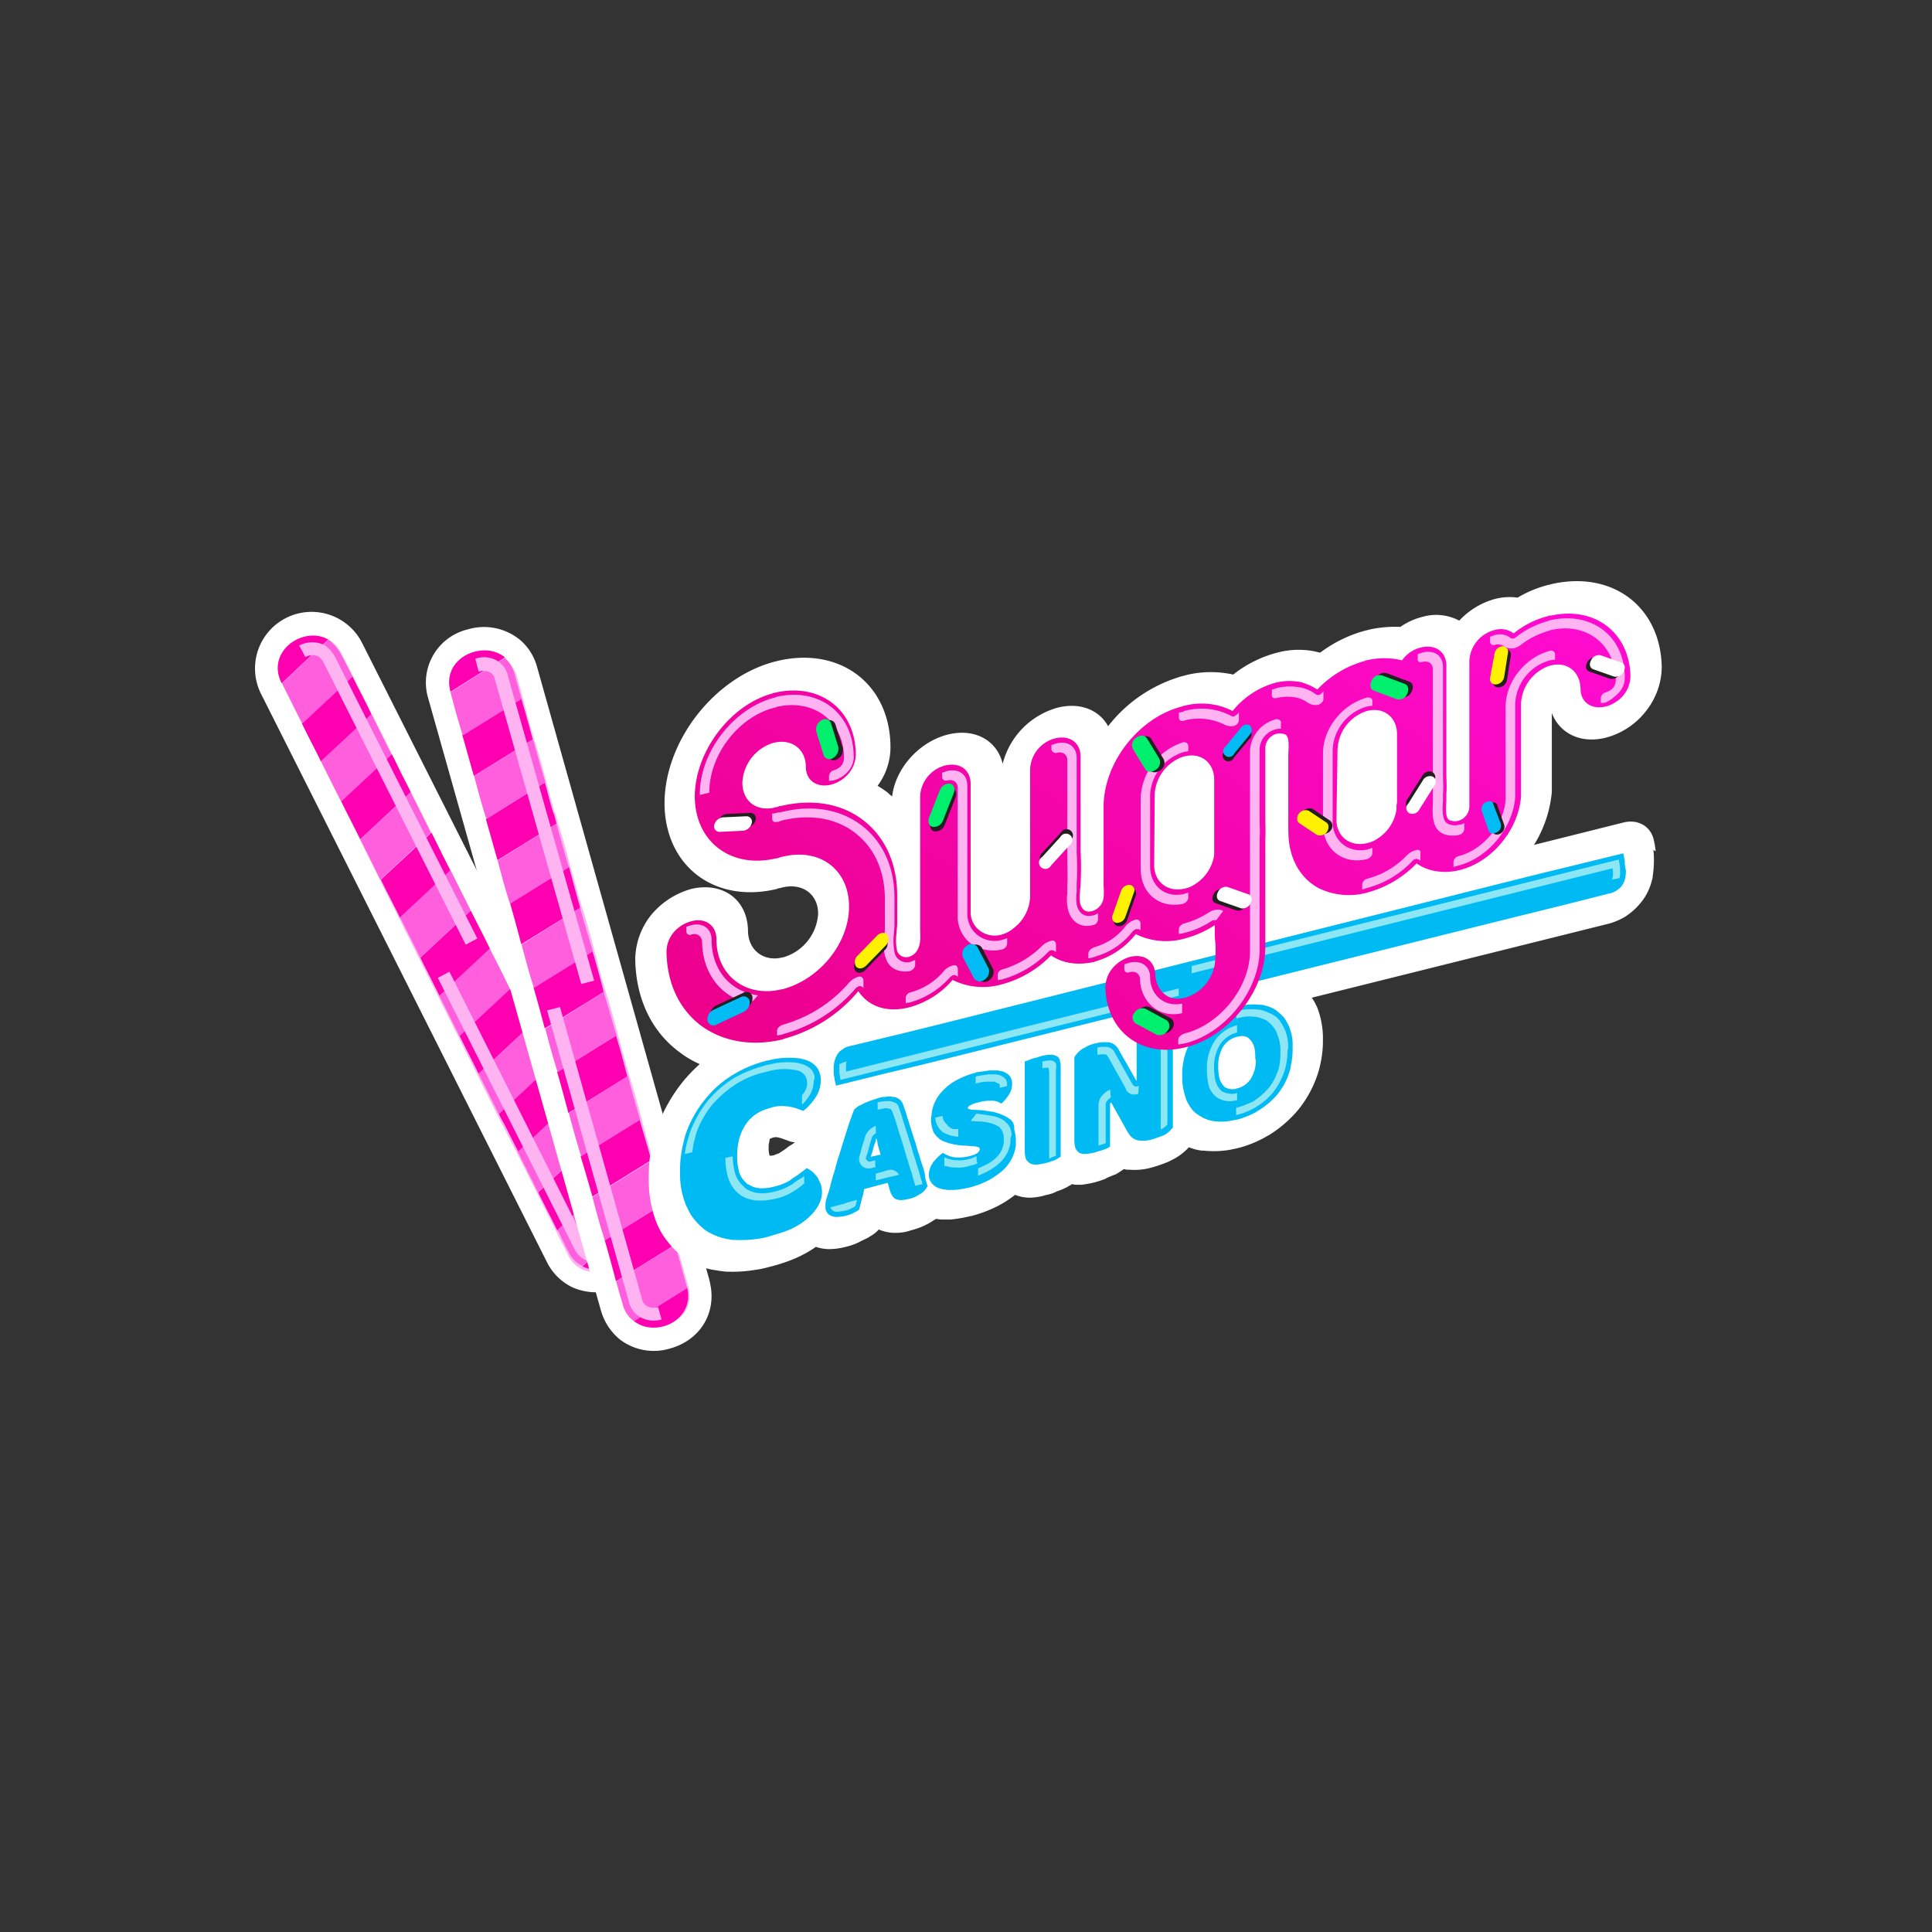 <svg id="Layer_1" data-name="Layer 1" xmlns="http://www.w3.org/2000/svg" xmlns:xlink="http://www.w3.org/1999/xlink" viewBox="0 0 500 500"><rect x="0" y="0" width="500" height="500" fill="#333333" stroke="none"/><defs><style>.cls-1{fill:#fff;}.cls-2{fill:#ffb3f1;}.cls-3{fill:#ff00b1;}.cls-4{fill:#ff5fdd;}.cls-5{fill:#00baf4;}.cls-6{fill:#8ce6f4;}.cls-7{fill:url(#linear-gradient);}.cls-8{fill:#ff48d0;}.cls-9{fill:#231f20;}.cls-10{fill:#00ef6c;}.cls-11{fill:#00bbf4;}.cls-12{fill:#fff200;}</style><linearGradient id="linear-gradient" x1="208.65" y1="2182.99" x2="348.44" y2="2043.2" gradientTransform="matrix(1, -0.25, 0, 1, 8.23, -1838.95)" gradientUnits="userSpaceOnUse"><stop offset="0.01" stop-color="#ec008c"/><stop offset="1" stop-color="#ff0bd1"/></linearGradient></defs><title>1158_500x500_dark</title><path class="cls-1" d="M161.17,332.78a15.14,15.14,0,0,1-13.21.29,14.31,14.31,0,0,1-6.39-6.39l-74-147.08a14.64,14.64,0,1,1,26.14-13.21l74.19,147.08c.15.14.15.43.29.58C171.34,321.31,168.43,329.15,161.17,332.78Z"/><path class="cls-2" d="M85,165.52c-6.39-3.63-16.26,3-12,11.32l5.22,10.46c1.6,3.33,3.34,6.53,4.94,9.87l5.23,10.45c1.59,3.34,3.34,6.54,4.93,9.87L98.45,228c1.6,3.34,3.34,6.53,4.94,9.87l5.22,10.45c1.6,3.34,3.34,6.54,4.94,9.88l5.23,10.45c1.59,3.34,3.34,6.54,4.93,9.87l5.23,10.46a26.16,26.16,0,0,0,1.45,2.76c1.16,2.32,2.33,4.64,3.63,7.11l5.23,10.45c1.6,3.34,3.34,6.54,4.94,9.88.87,1.89,1.88,3.63,2.75,5.51a7.69,7.69,0,0,0,3.63,3.78c6.25,3.05,15.39-3.19,11.91-11.18,0-.15-.15-.29-.15-.44-1.74-3.33-3.34-6.67-5.08-10-1.59-3.34-3.34-6.54-4.93-9.88l-5.23-10.45c-1.6-3.34-3.34-6.53-4.94-9.87l-5.22-10.46c-1.6-3.34-3.34-6.53-4.94-9.87l-5.23-10.45c-1.59-3.34-3.34-6.54-4.93-9.88q-2.62-5.22-5.23-10.45c-1.6-3.34-3.34-6.53-4.94-9.87l-5.22-10.46c-.59-1-1-2-1.6-3.19-1.16-2.18-2.18-4.5-3.34-6.68l-5.23-10.45c-1.59-3.34-3.34-6.54-4.93-9.88-1-2-2-3.92-3-5.95A8.58,8.58,0,0,0,85,165.52Z"/><path class="cls-3" d="M132,255.82,118.92,268c1.6,3.34,3.34,6.53,4.94,9.87l13.07-12.19C135.33,262.36,133.59,259.16,132,255.82Zm-59.09-79,12-11.32C78.56,161.89,68.69,168.57,72.9,176.84Zm31.79,25c-1.16-2.17-2.17-4.5-3.34-6.67L88.29,207.33c1.59,3.34,3.34,6.53,4.93,9.87L106.29,205C105.85,204,105.27,203,104.69,201.81Zm7,13.65L98.6,227.66c1.59,3.34,3.33,6.53,4.93,9.87l13.07-12.2C114.86,222,113.26,218.66,111.66,215.46Zm10.17,20.18-13.07,12.2c1.6,3.34,3.34,6.53,4.94,9.87l13.06-12.19C125.17,242.18,123.42,238.84,121.83,235.64ZM91.19,175l-13.07,12.2c1.6,3.34,3.34,6.53,4.94,9.87l13.07-12.19C94.53,181.49,92.79,178.29,91.19,175Zm51,101.06L129.09,288.2a24.42,24.42,0,0,0,1.45,2.76c1.16,2.32,2.32,4.65,3.63,7.12l13.06-12.2C145.49,282.54,143.89,279.35,142.15,276Zm-2.9,32.52c1.6,3.34,3.34,6.53,4.94,9.87l13.06-12.19c-1.59-3.34-3.34-6.54-4.93-9.88Zm23.37,8-11.9,11.18C157,330.74,166.11,324.35,162.62,316.51Z"/><path class="cls-4" d="M88.14,169.15A11.22,11.22,0,0,0,85,165.52l-12,11.32,5.22,10.46,13.07-12.2C90.17,173.07,89.16,171,88.14,169.15Zm8,15.68L83.06,197l5.23,10.46,13.06-12.2ZM106.29,205,93.22,217.2l5.23,10.46,13.07-12.2Zm10.31,20.18-13.07,12.2,5.23,10.45,13.07-12.2Q119.21,230.42,116.6,225.19Zm10.16,20.33L113.7,257.71l5.22,10.46L132,256Q129.38,250.53,126.76,245.52Zm10.17,20.18-13.07,12.19,5.23,10.46,13.06-12.2Zm10.16,20.18L134,298.08l5.23,10.45,13.07-12.2Q149.92,291.11,147.09,285.88Zm0,38a7.63,7.63,0,0,0,3.63,3.77l11.9-11.18c0-.14-.14-.29-.14-.43-1.74-3.34-3.34-6.68-5.08-10l-13.07,12.2C145.2,320.14,146.07,322,147.09,323.92Z"/><path class="cls-2" d="M156.09,322.76a4.2,4.2,0,0,1-3.19.29,2.62,2.62,0,0,1-1.31-1.45l-35.28-70.13-3,1.6,35.28,70a6.63,6.63,0,0,0,2.9,3.05,6.84,6.84,0,0,0,6.25-.29ZM84.08,167a7.36,7.36,0,0,0-6.54,0H77.4L79,170h.15a3.59,3.59,0,0,1,3.19-.15,4.3,4.3,0,0,1,1.31,1.45l36.88,73.18,3-1.6-36.88-73A8.61,8.61,0,0,0,84.08,167Z"/><path class="cls-1" d="M173.37,349a14.45,14.45,0,0,1-12.92-2.33,14.92,14.92,0,0,1-4.94-7.55L110.79,180.62A14.14,14.14,0,0,1,121,162.9a14.71,14.71,0,0,1,13.65,2.76,14,14,0,0,1,4.36,7l44.57,158.55c0,.29.15.43.15.72C185.56,339.74,181.21,346.86,173.37,349Z"/><path class="cls-2" d="M130.68,170.31c-5.51-4.79-16.55-.15-14.08,8.85,1,3.78,2,7.55,3.19,11.18s2,7.12,3,10.6c1,3.78,2,7.55,3.2,11.18,1,3.49,2,7.12,3,10.6,1,3.78,2,7.55,3.19,11.18s2,7.12,2.9,10.6c1,3.77,2,7.55,3.2,11.18,1,3.48,2,7.11,2.9,10.6,1,3.77,2,7.55,3.2,11.18,1,3.48,2,7.11,2.9,10.6,1,3.77,2,7.4,3.19,11.18.29,1,.58,2,.87,2.9.73,2.47,1.46,5.08,2.18,7.55,1,3.78,2,7.55,3.2,11.18s2,7.11,3.05,10.6c.58,2,1.16,3.92,1.74,5.95a7.55,7.55,0,0,0,2.9,4.36c5.52,4.21,15.83-.15,13.79-8.57a.53.53,0,0,0-.14-.43c-1-3.63-2-7.26-3-10.75s-2-7.11-2.9-10.6c-1-3.77-2-7.55-3.2-11.18-1-3.48-2-7.11-2.9-10.6-1-3.77-2-7.55-3.2-11.18-1-3.48-2-7.11-2.9-10.59-1-3.78-2-7.55-3.19-11.18s-2-7.12-2.91-10.6c-1-3.78-2-7.55-3.19-11.18s-2-7.12-3.05-10.6c-1-3.78-2-7.55-3.19-11.18a23.28,23.28,0,0,0-1-3.34c-.73-2.32-1.31-4.79-2-7.26-1-3.77-2-7.55-3.2-11.18-1-3.48-2-7.11-2.9-10.6-.58-2.18-1.16-4.21-1.74-6.39A16.32,16.32,0,0,0,130.68,170.31Z"/><path class="cls-3" d="M159.43,268l-15.24,9.44c1,3.48,2,7.11,2.9,10.6l15.24-9.44C161.46,275,160.45,271.51,159.43,268ZM116.6,179l14.08-8.86C125.17,165.52,114.13,170.16,116.6,179ZM143,209.8c-.72-2.32-1.3-4.79-2-7.26L125.75,212c1,3.48,2,7.11,3,10.6L144,213.14A22.08,22.08,0,0,0,143,209.8Zm4.21,14.52L132,233.76c1,3.48,2,7.11,2.9,10.59l15.25-9.43C149.12,231.43,148.25,228,147.23,224.32Zm6.1,21.78-15.24,9.43c1,3.49,2,7.12,2.9,10.6l15.25-9.43C155.36,253.21,154.35,249.73,153.33,246.1Zm-18.44-65.34-15.24,9.44c1,3.48,2,7.11,3,10.6l15.24-9.44C136.93,187.88,135.91,184.25,134.89,180.76Zm30.64,109-15.25,9.44c.29,1,.58,2,.87,2.9.73,2.47,1.46,5.08,2.18,7.55l15.25-9.44Q167.05,295,165.53,289.8Zm-9,31.22c1,3.48,2,7.11,2.9,10.59l15.25-9.43c-1-3.49-2-7.12-3.05-10.6Zm21.34,12.34-13.79,8.56C169.59,346.28,179.76,341.78,177.87,333.36Z"/><path class="cls-4" d="M133.15,174.37a8,8,0,0,0-2.47-4.06l-14.08,8.85c1,3.78,2,7.41,3.19,11.18L135,180.91C134.31,178.58,133.73,176.55,133.15,174.37Zm4.79,17L122.7,200.8c1,3.77,2,7.55,3.19,11.18l15.25-9.59C140,198.77,139,195.14,137.94,191.36Zm6.1,21.78-15.25,9.58c1,3.78,2,7.55,3.2,11.18l15.24-9.44C146.07,220.69,145.06,216.91,144,213.14Zm6.1,21.78L135,244.5c1,3.77,2,7.55,3.19,11.18l15.25-9.44C152.32,242.47,151.15,238.69,150.14,234.92Zm6.1,21.78-15.1,9.58c1,3.77,2,7.55,3.19,11.18L159.58,268C158.41,264.25,157.4,260.47,156.24,256.7Zm6.24,21.77-15.25,9.59c1,3.77,2,7.55,3.2,11.18l15.24-9.44C164.51,286,163.5,282.25,162.48,278.47Zm6.1,21.93-15.25,9.44c1,3.77,2,7.55,3.2,11.18l15.24-9.44C170.61,307.8,169.59,304,168.58,300.4Zm-7.41,37.17a7.48,7.48,0,0,0,2.91,4.35l13.79-8.56a.53.53,0,0,0-.15-.44c-1-3.63-2-7.26-3-10.74l-15.25,9.43C160,333.65,160.59,335.68,161.17,337.57Z"/><path class="cls-2" d="M170.32,338.29a4,4,0,0,1-3.19-.43,2.92,2.92,0,0,1-1-1.75l-21.2-75.49-3.34.87,21.2,75.5a6,6,0,0,0,2.32,3.48,6.87,6.87,0,0,0,6.1,1Zm-40.8-166.68a6.62,6.62,0,0,0-6.39-1.16H123l.87,3.34H124a3.84,3.84,0,0,1,3.2.44,2.91,2.91,0,0,1,.87,1.59l22.36,78.84,3.34-.87-22.36-79A5.94,5.94,0,0,0,129.52,171.61Z"/><path class="cls-1" d="M211.7,304.9a7.8,7.8,0,0,0-2.18-2.18l-.73-.43-.87.72c-.43.29-1,.73-1.59,1.16a20.61,20.61,0,0,0-1.89,1.31,13.24,13.24,0,0,1-4.07,1.6,11,11,0,0,1-3.05.43,6,6,0,0,1-3.63-1h-.14a.31.31,0,0,1-.29-.29,5.9,5.9,0,0,1-2.18-3.92,11.46,11.46,0,0,1-.29-3.2,11.31,11.31,0,0,1,.15-2.32,12.7,12.7,0,0,1,2.17-5.95,10.06,10.06,0,0,1,5.67-3.92c.29-.15.58-.15.87-.29a9.47,9.47,0,0,1,3.92-.3h.14a12.54,12.54,0,0,1,3.34.88l.87.29.87-.73a16.78,16.78,0,0,0,2.47-3.05,8.16,8.16,0,0,0,1.16-4.06,5.86,5.86,0,0,0-.87-3.2,5.79,5.79,0,0,0-3.19-2.18c-.29-.14-.73-.14-1-.29a21.14,21.14,0,0,0-7.84.29c-.43.15-.87.15-1.3.29a32.91,32.91,0,0,0-6.25,2.33c-.87.43-1.59.87-2.32,1.3a26.52,26.52,0,0,0-7.11,6.25,29.4,29.4,0,0,0-4.8,8.27,19.4,19.4,0,0,0-.87,3.05,28.17,28.17,0,0,0-.87,7.12v.72a20.87,20.87,0,0,0,1.31,7.7,5,5,0,0,0,.58,1.3,11.82,11.82,0,0,0,1.74,2.91,15.7,15.7,0,0,0,3.2,3.05,11.51,11.51,0,0,0,1.3.72,14.85,14.85,0,0,0,4.5,1.45,4.84,4.84,0,0,0,1.46.15,29.14,29.14,0,0,0,6.09-.29,15.81,15.81,0,0,0,2.76-.58c1.45-.44,2.91-.87,4.21-1.31a18.34,18.34,0,0,0,5.81-3.34c2.47-2.18,3.77-4.5,3.77-6.82a8.27,8.27,0,0,0-.29-2c-.29-.73-.58-1.17-.72-1.6Zm49.65-15.25c-.14-.14-.43-.29-.58-.43a4.64,4.64,0,0,0-.87-.44,12.28,12.28,0,0,0-2.76-1c-.87-.15-1.88-.29-2.9-.44l-2.32-.14a2.12,2.12,0,0,1-1.31-.29h-.15v-.15c0-.14,0-.29.44-.58a8.55,8.55,0,0,1,1.6-.73c.29,0,.43-.14.72-.14a9.93,9.93,0,0,1,2.76-.44h.44a4,4,0,0,1,2.17.44l.59.29.58-.58a9.38,9.38,0,0,0,1.45-1.89,5.08,5.08,0,0,0,.72-2.61,3.29,3.29,0,0,0-.72-2.18,4.46,4.46,0,0,0-2.18-1.16c-.29,0-.44-.15-.87-.15H256c-.87.15-2,.29-3,.44h-.14c-.15,0-.29,0-.29.14a19.37,19.37,0,0,0-4.36,1.6,13.81,13.81,0,0,0-4.06,2.9,10.22,10.22,0,0,0-3.05,6.1c0,.44-.15.87-.15,1.31a8.71,8.71,0,0,0,.44,2.9c0,.15.14.29.14.44a5.53,5.53,0,0,0,1.45,1.74,2,2,0,0,0,.59.44,1.1,1.1,0,0,0,.58.29,12.26,12.26,0,0,0,2.17.72c.29,0,.44.15.73.15a16.58,16.58,0,0,0,2.76.29l1.74.14a5.5,5.5,0,0,1,1.74.29.15.15,0,0,1,.15.15c0,.14.14.14.14.29s0,.29-.43.87a4.35,4.35,0,0,1-1.89.87c-.14,0-.29.15-.58.15a9.9,9.9,0,0,1-2.9.29h-.59a7.17,7.17,0,0,1-2.61-.87l-.58-.29-.58.43a13.22,13.22,0,0,0-1.45,1.45l-.15.15a1.93,1.93,0,0,0-.43.58,5.42,5.42,0,0,0-1,2.9,3.42,3.42,0,0,0,.87,2.47,4.77,4.77,0,0,0,.87.73,4.46,4.46,0,0,0,1.46.58c.43.14,1,.14,1.59.29h1.6a20,20,0,0,0,3.77-.58h.15a23.36,23.36,0,0,0,4.79-1.75,19.27,19.27,0,0,0,4.21-2.9,10.8,10.8,0,0,0,3.2-6.24v-1.16a9.62,9.62,0,0,0-.44-3.05,3,3,0,0,0-1-2.62ZM238.85,302l-.15-.44c-.43-1.16-.72-2.47-1.16-3.63l-.58-2v-.15l-.29-.72c-.43-1.31-.87-2.76-1.31-4.07l-.14-.58a22.22,22.22,0,0,1-.73-2.32c-.29-.87-.58-1.75-.87-2.47a2.57,2.57,0,0,0-1.16-1.31,2.44,2.44,0,0,0-1.45-.43,4,4,0,0,0-1.89,0,5.87,5.87,0,0,0-2.18.43,30,30,0,0,0-3.19,1.16,15.14,15.14,0,0,1-1.45.73,6,6,0,0,0-1,.73l-.29.29s-.29.87-.43,1.16a12.05,12.05,0,0,1-.59,1.59c-.29,1-.72,2.18-1.16,3.63s-.87,2.76-1.3,4.21c-.29,1-.73,2.18-1,3.2a4.24,4.24,0,0,0-.29,1.16c-.29.87-.44,1.6-.73,2.32-.14.58-.29,1.16-.43,1.6a20.74,20.74,0,0,1-.87,3.05c-.15.58-.29,1-.44,1.45a5.65,5.65,0,0,0-.14,1.45v.73a2.4,2.4,0,0,0,1.45,1.89,4.39,4.39,0,0,0,1.45.29,15,15,0,0,0,2.32-.29,13.7,13.7,0,0,0,1.75-.58c.43-.29.87-.44,1.3-.73l.44-.29.14-.58c.29-.87.44-1.89.73-2.76s.29-1.31.43-2l6.1-1.6.58,2a5.36,5.36,0,0,0,.58,1.31,2.38,2.38,0,0,0,.87.87,4.26,4.26,0,0,0,1.46.29,9.49,9.49,0,0,0,1.88-.29c.15,0,.44-.14.58-.14a7.36,7.36,0,0,0,2.18-1,4.51,4.51,0,0,0,1.89-1.74l.29-.44-.58-2A11.37,11.37,0,0,0,238.85,302Zm34.41-28.75a2.68,2.68,0,0,0-1.16-.29h-.58a9.69,9.69,0,0,0-1.89.29c-.58.14-1.31.43-2,.58h-.15c-.72.29-1.16.43-1.45.58l-.87.29v23.23a6.54,6.54,0,0,0,.29,2c0,.15.14.29.29.44a3.69,3.69,0,0,0,.87.72,2.89,2.89,0,0,0,1.6.29,9.49,9.49,0,0,0,1.88-.29c.3,0,.44-.14.73-.14l1.31-.44a5.6,5.6,0,0,0,1.59-.72l.73-.44V276.15a6.54,6.54,0,0,0-.29-2A1.54,1.54,0,0,0,273.26,273.25Zm147.22-50.09a7.24,7.24,0,0,0-.29-1.45l-.14-.73-13.65,3.34-9.58,2.32-69.55,17.42V216.91c.15-1.74,0-3.48,0-5.08V193.54a4,4,0,0,1,2.9-3.63,3.7,3.7,0,0,1,2.18.14c1.16.44,1,3,.87,5.09v17.71c0,1.6,0,3.05.15,4.64.58,5.52,3.34,10,7.69,12.35A17.9,17.9,0,0,0,353.69,231a27.74,27.74,0,0,0,12.78-7.55,11.73,11.73,0,0,0,4.36,1.88,14.82,14.82,0,0,0,6.68-.14c8.42-2,15.39-10.45,16-19.17V181.63a10.89,10.89,0,0,1,7.69-9.73h.15c4.06-1,7.4,1.6,7.55,6,0,3.63,2.9,5.51,6.53,4.64a9,9,0,0,0,4.65-3.05,7.87,7.87,0,0,0,1.74-4.93c-.15-11.33-9.29-18.15-20.62-15.54a.51.51,0,0,0-.43.15,22.77,22.77,0,0,0-9,4.5,5.52,5.52,0,0,0-4.93-.87,8.64,8.64,0,0,0-6.54,8v37.75a3.93,3.93,0,0,1-2.9,3.63,3.7,3.7,0,0,1-2.18-.14c-1.16-.44-1-3-.87-5.08v-1.75c.15-1.74,0-3.63,0-5.22V172.34c0-3.63-2.76-5.66-6.53-4.79a8.41,8.41,0,0,0-4.94,3.34,19.36,19.36,0,0,0-9.15,0,.53.53,0,0,0-.43.14,26.7,26.7,0,0,0-12.34,7.41,15.87,15.87,0,0,0-4.21-1.89,15,15,0,0,0-6.68.15A21.66,21.66,0,0,0,319,184a17.68,17.68,0,0,0-12.63-1.31.53.53,0,0,0-.43.14c-11,2.76-20.18,14.23-20.33,25.7v20.76a20.59,20.59,0,0,1,0,3.05,4.22,4.22,0,0,1-3.05,3.49h-.14c-1.75.43-2.62-.87-2.91-2.18a10,10,0,0,1,0-2.9c0-.58.15-1.31.15-1.89v-.15c.14-2.9.14-5.66,0-8.42V195.86c0-3.63-2.76-5.66-6.54-4.79a8.64,8.64,0,0,0-6.53,8v33.1a10.72,10.72,0,0,1-4.21,8,8.17,8.17,0,0,1-3.34,1.75,6.36,6.36,0,0,1-5.37-1,5.91,5.91,0,0,1-2.47-4.94v-33.1c0-3.63-2.76-5.66-6.53-4.79a8.64,8.64,0,0,0-6.54,8v34.7c.15,2.47,0,4.22-1,5.52a3.48,3.48,0,0,1-1.89,1.31,2.51,2.51,0,0,1-3.05-1.45,12.63,12.63,0,0,1-.14-4.79c0-.73.14-1.6.14-2.33v-7.84c-.14-8-3.19-14.66-8.86-19s-13.21-5.51-21.19-3.63H202a2.13,2.13,0,0,0-.87.29,1.29,1.29,0,0,0-.73.15c-4.64,1-8.13-1.6-8.27-6.24v-.3a11.29,11.29,0,0,1,8.27-10.3h.15c4.35-1,8,1.74,8,6.24,0,3.63,2.91,5.52,6.54,4.65a9.06,9.06,0,0,0,4.64-3,7.87,7.87,0,0,0,1.75-4.94c-.15-11.62-9.44-18.58-21.06-15.83a.51.51,0,0,0-.43.15c-10.6,2.76-19.89,14.52-20.18,26.28v.58c.14,11.61,9.43,18.58,21.05,15.83H201a2.17,2.17,0,0,0,.88-.29c.29,0,.43-.15.72-.15,9.58-2.32,17.13,3.34,17.13,12.92S212,253.5,202.55,256h-.14c-9.3,2.32-17-3.48-17-12.92,0-3.63-2.9-5.66-6.53-4.65a9,9,0,0,0-4.65,3,7.9,7.9,0,0,0-1.74,4.94c.14,8,3.19,14.66,8.85,19,5.67,4.21,13.22,5.51,21.2,3.63l.29-.15a37.83,37.83,0,0,0,19.31-12.34,10.07,10.07,0,0,0,1.6,1.89c2.76,2.61,6.82,3.48,11.47,2.32a22.52,22.52,0,0,0,11.32-7.11,17.68,17.68,0,0,0,12.64,1.16A27.51,27.51,0,0,0,272,247.26c2.91,2,6.68,2.61,10.89,1.74a.56.56,0,0,0,.44-.14,20.4,20.4,0,0,0,10.6-7.12,17.69,17.69,0,0,0,12.63,1.16,26.77,26.77,0,0,0,7.84-3.48v1.89a18.1,18.1,0,0,0,.14,2.75,20.7,20.7,0,0,1,0,3.05l-6.24,1.6v-.14l-1.74.43a5,5,0,0,1-1.45.29v.15L298.67,251c-.73-2.61-3.2-4.06-6.39-3.19a9,9,0,0,0-4.65,3,7.86,7.86,0,0,0-1.59,3.34l-42.54,10.6-11.18,2.9-2.47.58-9.59,2.32a4.9,4.9,0,0,0-2.17.88c-.15.14-.29.29-.44.29a3.9,3.9,0,0,0-1,1.16,6.82,6.82,0,0,0-.73,1.88,8.08,8.08,0,0,0-.15,1.89v.73a3.86,3.86,0,0,0,.15,1.3,7.39,7.39,0,0,0,.29,1.46l.14.72,13.51-3.34,2.47-.58,7.26-1.74,48-12a15.08,15.08,0,0,0,6.83,7v9.44c-.15-.29-.29-.44-.44-.73l-4.21-7.55a3.54,3.54,0,0,0-2.47-1.89h-.29a9.08,9.08,0,0,0-3.34.29,8,8,0,0,0-2.32.87,1.1,1.1,0,0,1-.58.29,6.77,6.77,0,0,0-2.32,2.18l-.15.29v21.49a7.76,7.76,0,0,0,.29,2,2.75,2.75,0,0,0,1,1.17,2.79,2.79,0,0,0,1.16.29h.58a10.52,10.52,0,0,0,1.89-.29c.72-.15,1.3-.44,2-.59h.15c.58-.29,1.16-.43,1.45-.58l.72-.43V285.3l.29-.29c0,.14.15.14.15.29l4.21,7.55.14.14a3.65,3.65,0,0,0,2.62,1.89h.14a8.86,8.86,0,0,0,3.34-.29c.87-.29,1.74-.58,2.47-.87.15,0,.29-.15.44-.15a6.28,6.28,0,0,0,2.17-1.74l.29-.29v-19.6a28.73,28.73,0,0,0,3.2-.58c.14,0,.43-.15.58-.15a2.08,2.08,0,0,0-.29.88,15.78,15.78,0,0,0-.73,2.75,16,16,0,0,0-.29,3.78v1a16.7,16.7,0,0,0,1,4.79v.14a13.69,13.69,0,0,0,1.45,2.47,7.61,7.61,0,0,0,1.6,1.45,12.32,12.32,0,0,0,1.45.87,9.39,9.39,0,0,0,2.9.87h.15a13.51,13.51,0,0,0,4.79-.29c.29,0,.58-.14.87-.14a21.45,21.45,0,0,0,3.92-1.45,10.49,10.49,0,0,0,1.74-1,20.25,20.25,0,0,0,4.65-3.92A17.87,17.87,0,0,0,334,278a11.25,11.25,0,0,0,.58-2.32,19.77,19.77,0,0,0,.43-4.21v-.73a14.69,14.69,0,0,0-.87-4.79c0-.15-.14-.29-.14-.44a14.9,14.9,0,0,0-1.31-2.18,16.73,16.73,0,0,0-1.74-1.59,8.38,8.38,0,0,0-1.16-.73,9.94,9.94,0,0,0-2.91-.87h-.43a13.32,13.32,0,0,0-3.34,0,24.16,24.16,0,0,0,3.19-6.1l67.37-16.84,13.5-3.34,9.73-2.47a4.82,4.82,0,0,0,2.18-.87,4.56,4.56,0,0,0,1.45-1.45,5,5,0,0,0,.58-1.31c0-.14.15-.29.15-.58a8.56,8.56,0,0,0,.14-1.89A2.83,2.83,0,0,1,420.48,223.16ZM306.65,230c-4.35,1-7.84-1.74-7.84-6.1V205.44a10.9,10.9,0,0,1,7.7-9.72h.14c4.07-1,7.41,1.59,7.55,5.8v19.75a10.84,10.84,0,0,1-4.93,7.55,6,6,0,0,1-2.62,1.16ZM354,184c4.07-1,7.41,1.59,7.55,5.8v17.72c0,.43-.14.72-.14,1.16v.87a10.86,10.86,0,0,1-4.94,7.55,7.36,7.36,0,0,1-2.76,1.16c-4.35,1-7.84-1.74-7.84-6.1V193.68A11.55,11.55,0,0,1,354,184ZM201.1,198.33a2.76,2.76,0,0,0-2.18,2.61v.29c0,1.31.87,1.89,2.18,1.6.14,0,.44-.14.58-.14.29-.15.58-.15.73-.3h.14c.15,0,.29-.14.58-.14a11.67,11.67,0,0,1-.29-2.32C202.84,198.91,202,198,201.1,198.33ZM354,212.12a1.09,1.09,0,0,0,.59-.29,2.29,2.29,0,0,0,.87-1.3v-.29a5.17,5.17,0,0,1,.14-1.46V191.36a1.29,1.29,0,0,0-1.3-1.31h-.15a2,2,0,0,0-1.6,2v18.44A1.29,1.29,0,0,0,354,212.12ZM428.47,220c-.15-.72-.15-1.3-.29-1.74l-.15-.73c-.72-3.63-4.06-5.66-8-4.64L397,218.66A31.35,31.35,0,0,0,401.61,205V184.54c2,5.22,7.4,8,13.94,6.38A19.41,19.41,0,0,0,426,184a18.69,18.69,0,0,0,4.06-11.33c-.29-15.68-12.77-25.12-28.6-21.49-.14,0-.29.15-.58.15a29.72,29.72,0,0,0-8.13,3.34,15,15,0,0,0-5.66.29,19.72,19.72,0,0,0-9.44,5.66,12.76,12.76,0,0,0-9.44-1,17.55,17.55,0,0,0-5.8,2.62,31.15,31.15,0,0,0-8.13.72c-.15,0-.3.15-.59.15a34.15,34.15,0,0,0-12.05,5.81c-.43-.15-.72-.15-1.16-.29a21.21,21.21,0,0,0-10,.29,30.62,30.62,0,0,0-11.32,5.66,26.81,26.81,0,0,0-12.2.14c-.14,0-.29.15-.58.15a37.12,37.12,0,0,0-19.6,13.07c-2.32-4.21-7.26-6.25-13.07-4.8a20.26,20.26,0,0,0-14.22,14.52c-1.46-6.09-7.26-9.29-14.23-7.55-7.41,1.89-13.51,8.72-14.38,16a8,8,0,0,1-1.16-1,26.29,26.29,0,0,0-2.61-1.74,16.7,16.7,0,0,0,3.34-10.46c-.29-16-13.07-25.55-29-21.92-.15,0-.29.14-.58.14-15.68,3.92-28.6,20.19-28.89,36.3v.87c.29,16,13.06,25.56,29,21.78l.29-.14a5.61,5.61,0,0,0,.73-.15c.15,0,.44-.14.58-.14,5.08-1.17,9.15,1.74,9.15,6.82a12.54,12.54,0,0,1-9.15,11.32h-.14c-4.79,1.17-8.86-1.88-8.86-7-.15-8-6.53-12.63-14.66-10.74a20.71,20.71,0,0,0-10.46,6.82,18.69,18.69,0,0,0-4.06,11.33c.14,10,4.06,18.58,11.32,24a25.46,25.46,0,0,0,5.37,3.19,40.57,40.57,0,0,0-4.21,4.36,41.82,41.82,0,0,0-6.68,11.61c-.43,1.31-.87,2.76-1.3,4.21a37.42,37.42,0,0,0-1,9.15v1a30.23,30.23,0,0,0,1.74,10c.29.73.44,1.16.73,1.75a18.2,18.2,0,0,0,2.47,3.92,18.76,18.76,0,0,0,4.64,4.35c.73.44,1.46.87,1.89,1.16a18.32,18.32,0,0,0,6.24,1.89c.59.15,1.17.15,2,.29a36,36,0,0,0,7.84-.44,24,24,0,0,0,3.48-.72,45.58,45.58,0,0,0,5.23-1.6,31.37,31.37,0,0,0,7-3.63,11.28,11.28,0,0,0,3.19.58,17.15,17.15,0,0,0,4.5-.58,15.37,15.37,0,0,0,3.63-1.3c.73-.44,1.6-.73,2.33-1.17l.43-.29a8,8,0,0,0,2.18-1.74,10.63,10.63,0,0,0,4.35.87,11.84,11.84,0,0,0,3.78-.58c.29-.14.58-.14,1-.29a17.8,17.8,0,0,0,4.5-2c.43-.29.72-.44,1.16-.73.43,0,1,.15,1.45.15H246a35.47,35.47,0,0,0,5.09-.87h.14a33.64,33.64,0,0,0,6.68-2.47,26.92,26.92,0,0,0,4.79-3.05,10.33,10.33,0,0,0,4.21.73,15.45,15.45,0,0,0,3.49-.59c.43-.14.72-.14,1.16-.29a7.13,7.13,0,0,0,1.88-.72,17.92,17.92,0,0,0,2.76-1.16l.73-.44c.14,0,.29-.14.43-.29.29,0,.73.15,1,.15h1.6a31.57,31.57,0,0,0,3.19-.58,28,28,0,0,0,3.05-1l.15-.15c1-.43,1.74-.72,2.46-1l.73-.44,1.31-.87c.29,0,.58.15.87.15h.58a16.32,16.32,0,0,0,5.81-.58,37.18,37.18,0,0,0,4.21-1.46l.87-.43a15.1,15.1,0,0,0,4.5-3.34,13,13,0,0,0,3.34.87h.43a25,25,0,0,0,7.26-.29c.44-.15.87-.15,1.31-.29a26.55,26.55,0,0,0,5.66-2c1-.44,1.89-1,2.76-1.46a31.58,31.58,0,0,0,7.41-6.38,28.94,28.94,0,0,0,4.93-8.72,25.64,25.64,0,0,0,1-3.63,27.44,27.44,0,0,0,.58-6.09v-.87a22.35,22.35,0,0,0-1.45-7.26c-.15-.29-.15-.44-.29-.58a9.41,9.41,0,0,0-1.16-2l76.22-19a16.65,16.65,0,0,0,4.94-2,17.09,17.09,0,0,0,5.08-5.08,14.58,14.58,0,0,0,1.74-4.07,4.92,4.92,0,0,0,.29-1.45,27.38,27.38,0,0,0,.29-3.63,22.32,22.32,0,0,0-.14-3.05c.58.44.58.29.58.29ZM204,296.77a7.77,7.77,0,0,1-1.16.87l-1.3.87a6.6,6.6,0,0,0-1.17.44,3.35,3.35,0,0,1-1,.14h-.15a.63.63,0,0,1-.14-.43,5.31,5.31,0,0,1-.15-1.6v-.15a3.86,3.86,0,0,1,.15-1.3,5.1,5.1,0,0,1,.14-.87.43.43,0,0,0,.29-.15c.15,0,.29-.14.44-.14a2.44,2.44,0,0,1,.87-.15H201a8.56,8.56,0,0,1,2,.58l.87.29a4.46,4.46,0,0,0,1.89.44c-.15.14-.44.29-.59.43ZM306.8,202a2.31,2.31,0,0,0-1.74,2v18.44c0,1,.72,1.74,1.59,1.45a1,1,0,0,0,.58-.29,2.24,2.24,0,0,0,.87-1.3V203.12c-.14-.87-.72-1.31-1.3-1.16Z"/><path class="cls-5" d="M211.7,304.9a7.8,7.8,0,0,0-2.18-2.18l-.73-.43-.87.72c-.43.29-1,.73-1.59,1.16a20.61,20.61,0,0,0-1.89,1.31,13.24,13.24,0,0,1-4.07,1.6,11,11,0,0,1-3.05.43,6,6,0,0,1-3.63-1h-.14a.31.31,0,0,1-.29-.29,5.9,5.9,0,0,1-2.18-3.92,11.46,11.46,0,0,1-.29-3.2,11.31,11.31,0,0,1,.15-2.32,12.7,12.7,0,0,1,2.17-5.95,10.06,10.06,0,0,1,5.67-3.92c.29-.15.58-.15.87-.29a9.47,9.47,0,0,1,3.92-.3h.14a12.54,12.54,0,0,1,3.34.88l.87.29.87-.73a16.78,16.78,0,0,0,2.47-3.05,8.16,8.16,0,0,0,1.16-4.06,5.86,5.86,0,0,0-.87-3.2,5.79,5.79,0,0,0-3.19-2.18c-.29-.14-.73-.14-1-.29a21.14,21.14,0,0,0-7.84.29c-.43.15-.87.15-1.3.29a32.91,32.91,0,0,0-6.25,2.33c-.87.43-1.59.87-2.32,1.3a26.52,26.52,0,0,0-7.11,6.25,29.4,29.4,0,0,0-4.8,8.27,19.4,19.4,0,0,0-.87,3.05,28.17,28.17,0,0,0-.87,7.12v.72a20.87,20.87,0,0,0,1.31,7.7,5,5,0,0,0,.58,1.3,11.82,11.82,0,0,0,1.74,2.91,15.7,15.7,0,0,0,3.2,3.05,11.51,11.51,0,0,0,1.3.72,14.85,14.85,0,0,0,4.5,1.45,4.84,4.84,0,0,0,1.46.15,29.14,29.14,0,0,0,6.09-.29,15.81,15.81,0,0,0,2.76-.58c1.45-.44,2.91-.87,4.21-1.31a18.34,18.34,0,0,0,5.81-3.34c2.47-2.18,3.77-4.5,3.77-6.82a8.27,8.27,0,0,0-.29-2c-.29-.73-.58-1.17-.72-1.6Zm49.65-15.25c-.14-.14-.43-.29-.58-.43a4.64,4.64,0,0,0-.87-.44,12.28,12.28,0,0,0-2.76-1c-.87-.15-1.88-.29-2.9-.44l-2.32-.14a2.12,2.12,0,0,1-1.31-.29h-.15v-.15c0-.14,0-.29.44-.58a8.55,8.55,0,0,1,1.6-.73c.29,0,.43-.14.72-.14a9.93,9.93,0,0,1,2.76-.44h.44a4,4,0,0,1,2.17.44l.59.29.58-.58a9.38,9.38,0,0,0,1.45-1.89,5.08,5.08,0,0,0,.72-2.61,3.29,3.29,0,0,0-.72-2.18,4.46,4.46,0,0,0-2.18-1.16c-.29,0-.44-.15-.87-.15H256c-.87.15-2,.29-3,.44h-.14c-.15,0-.29,0-.29.14a19.37,19.37,0,0,0-4.36,1.6,13.81,13.81,0,0,0-4.06,2.9,10.22,10.22,0,0,0-3.05,6.1c0,.44-.15.87-.15,1.31a8.71,8.71,0,0,0,.44,2.9c0,.15.14.29.14.44a5.53,5.53,0,0,0,1.45,1.74,2,2,0,0,0,.59.44,1.1,1.1,0,0,0,.58.29,12.26,12.26,0,0,0,2.17.72c.29,0,.44.15.73.15a16.58,16.58,0,0,0,2.76.29l1.74.14a5.5,5.5,0,0,1,1.74.29.15.15,0,0,1,.15.15c0,.14.14.14.14.29s0,.29-.43.87a4.35,4.35,0,0,1-1.89.87c-.14,0-.29.15-.58.15a9.9,9.9,0,0,1-2.9.29h-.59a7.17,7.17,0,0,1-2.61-.87l-.58-.29-.58.43a13.22,13.22,0,0,0-1.45,1.45l-.15.15a1.93,1.93,0,0,0-.43.58,5.42,5.42,0,0,0-1,2.9,3.42,3.42,0,0,0,.87,2.47,4.77,4.77,0,0,0,.87.73,4.46,4.46,0,0,0,1.46.58c.43.14,1,.14,1.59.29h1.6a20,20,0,0,0,3.77-.58h.15a23.36,23.36,0,0,0,4.79-1.75,19.27,19.27,0,0,0,4.21-2.9,10.8,10.8,0,0,0,3.2-6.24v-1.16a9.62,9.62,0,0,0-.44-3.05,3,3,0,0,0-1-2.62ZM238.85,302l-.15-.44c-.43-1.16-.72-2.47-1.16-3.63l-.58-2v-.15l-.29-.72c-.43-1.31-.87-2.76-1.31-4.07l-.14-.58a22.22,22.22,0,0,1-.73-2.32c-.29-.87-.58-1.75-.87-2.47a2.57,2.57,0,0,0-1.16-1.31,2.44,2.44,0,0,0-1.45-.43,4,4,0,0,0-1.89,0,5.87,5.87,0,0,0-2.18.43,30,30,0,0,0-3.19,1.16,15.14,15.14,0,0,1-1.45.73,6,6,0,0,0-1,.73l-.29.29s-.29.87-.43,1.16a12.05,12.05,0,0,1-.59,1.59c-.29,1-.72,2.18-1.16,3.63s-.87,2.76-1.3,4.21c-.29,1-.73,2.18-1,3.2a4.24,4.24,0,0,0-.29,1.16c-.29.87-.44,1.6-.73,2.32-.14.58-.29,1.16-.43,1.6a20.74,20.74,0,0,1-.87,3.05c-.15.58-.29,1-.44,1.45a5.65,5.65,0,0,0-.14,1.45v.73a2.4,2.4,0,0,0,1.45,1.89,4.39,4.39,0,0,0,1.45.29,15,15,0,0,0,2.32-.29,13.7,13.7,0,0,0,1.75-.58c.43-.29.87-.44,1.3-.73l.44-.29.14-.58c.29-.87.44-1.89.73-2.76s.29-1.31.43-2l6.1-1.6.58,2a5.36,5.36,0,0,0,.58,1.31,2.38,2.38,0,0,0,.87.87,4.26,4.26,0,0,0,1.46.29,9.49,9.49,0,0,0,1.88-.29c.15,0,.44-.14.58-.14a7.36,7.36,0,0,0,2.18-1,4.51,4.51,0,0,0,1.89-1.74l.29-.44-.58-2A11.37,11.37,0,0,0,238.85,302Zm-13.5-2.62c.14-.29.14-.58.29-.87.29-.87.43-1.74.72-2.47s.29-1,.44-1.45a3.59,3.59,0,0,1,.29,1.16v.15c.14.72.43,1.45.58,2.18.14.29.14.58.29.72Zm108.31-33.54c0-.14-.15-.29-.15-.43a14.41,14.41,0,0,0-1.3-2.18,18.14,18.14,0,0,0-1.75-1.6,7.83,7.83,0,0,0-1.16-.72,9.31,9.31,0,0,0-2.9-.87H326a14.71,14.71,0,0,0-4.35.14c-.44.15-.87.15-1.31.29a33.79,33.79,0,0,0-3.48,1.16,15.86,15.86,0,0,0-2.18,1.16,20.46,20.46,0,0,0-4.65,3.92,18,18,0,0,0-3.05,5.38,14.94,14.94,0,0,0-.72,2.75,16,16,0,0,0-.29,3.78v1a16.37,16.37,0,0,0,1,4.79v.14A13.73,13.73,0,0,0,308.4,287a7.32,7.32,0,0,0,1.59,1.45,13.21,13.21,0,0,0,1.45.87,9.45,9.45,0,0,0,2.91.87h.14a13.49,13.49,0,0,0,4.79-.29c.29,0,.59-.14.88-.14a21.73,21.73,0,0,0,3.92-1.45,10.49,10.49,0,0,0,1.74-1,20.2,20.2,0,0,0,4.64-3.92,17.66,17.66,0,0,0,3.05-5.37,10.64,10.64,0,0,0,.58-2.32,19.76,19.76,0,0,0,.44-4.21v-.73a12.08,12.08,0,0,0-.87-4.94ZM325,275a9,9,0,0,1-1.31,4.21,6,6,0,0,1-3.48,2.47.56.56,0,0,0-.44.14,4.45,4.45,0,0,1-2.47-.29,2.07,2.07,0,0,1-.58-.43,5.12,5.12,0,0,1-1.16-2.18,12.73,12.73,0,0,1-.29-2.61v-1a9.58,9.58,0,0,1,1.31-4.5,6,6,0,0,1,3.48-2.47,6.85,6.85,0,0,1,.73-.14,3.09,3.09,0,0,1,2.32.43l.43.44a4.8,4.8,0,0,1,1.17,2.47,12.11,12.11,0,0,1,.14,2.32A2.73,2.73,0,0,1,325,275Zm-51.69-1.74a2.68,2.68,0,0,0-1.16-.29h-.58a9.69,9.69,0,0,0-1.89.29c-.58.14-1.31.43-2,.58h-.15c-.72.29-1.16.43-1.45.58l-.87.29v23.23a6.54,6.54,0,0,0,.29,2c0,.15.14.29.29.44a3.69,3.69,0,0,0,.87.72,2.89,2.89,0,0,0,1.6.29,9.49,9.49,0,0,0,1.88-.29c.3,0,.44-.14.73-.14l1.31-.44a5.6,5.6,0,0,0,1.59-.72l.73-.44V276.15a6.54,6.54,0,0,0-.29-2A1.54,1.54,0,0,0,273.26,273.25Zm147.22-50.09a14.08,14.08,0,0,0-.29-1.6l-.14-.73-13.65,3.34-9.58,2.33L243.5,265l-11.18,2.76-2.47.58-9.59,2.32a4.9,4.9,0,0,0-2.17.88c-.15.14-.29.29-.44.29a3.9,3.9,0,0,0-1,1.16,6.82,6.82,0,0,0-.73,1.88,8.08,8.08,0,0,0-.15,1.89v.73a3.86,3.86,0,0,0,.15,1.3,7.39,7.39,0,0,0,.29,1.46l.14.72,13.51-3.34,2.47-.58,7.26-1.74L393,237.1l13.5-3.34,9.73-2.47a5.05,5.05,0,0,0,2.18-.87A4.58,4.58,0,0,0,419.9,229a5,5,0,0,0,.58-1.3c0-.15.15-.29.15-.58a8.6,8.6,0,0,0,.14-1.89,10.24,10.24,0,0,1-.29-2ZM302,266.13a1.14,1.14,0,0,0-.73-.14,9.42,9.42,0,0,0-2.76.14c-.43.15-1,.29-1.59.44h-.15c-.15,0-.15,0-.29.14a8.48,8.48,0,0,0-1.6.73l-.72.44v11.9c-.15-.29-.29-.43-.44-.72l-4.21-7.41a3.54,3.54,0,0,0-2.47-1.89h-.29a9.08,9.08,0,0,0-3.34.29,8,8,0,0,0-2.32.87,1.1,1.1,0,0,1-.58.29,6.77,6.77,0,0,0-2.32,2.18l-.15.29v21.49a7.76,7.76,0,0,0,.29,2,2.69,2.69,0,0,0,1,1.17,2.79,2.79,0,0,0,1.16.29h.58a10.52,10.52,0,0,0,1.89-.29c.72-.15,1.3-.44,2-.59h.14c.59-.29,1.17-.43,1.46-.58l.72-.43V285.59l.29-.29c0,.14.15.14.15.29l4.21,7.55.14.14a3.63,3.63,0,0,0,2.62,1.89h.14a8.86,8.86,0,0,0,3.34-.29c.87-.29,1.74-.58,2.47-.87.15,0,.29-.15.44-.15a6.28,6.28,0,0,0,2.17-1.74l.29-.29V269.62c-.14-2-.58-3.2-1.59-3.49Z"/><path class="cls-6" d="M210.39,277.31a4.92,4.92,0,0,0-2.76-1.88c-.29-.15-.58-.15-.87-.29a18.5,18.5,0,0,0-7.4.29c-.44.14-.87.14-1.31.29a41.79,41.79,0,0,0-6,2.17c-.73.44-1.45.73-2.18,1.17a28.18,28.18,0,0,0-6.68,5.8,29.88,29.88,0,0,0-4.5,7.84c-.29.87-.58,1.89-.87,2.91a21.56,21.56,0,0,0-.58,3.05l1.89-.44.43-2.61c.29-.87.44-1.75.73-2.62a24.42,24.42,0,0,1,4.06-7.11,29.26,29.26,0,0,1,6-5.23c.58-.43,1.3-.72,2-1.16a24.9,24.9,0,0,1,5.52-2c.43-.15.87-.15,1.16-.29a15.26,15.26,0,0,1,6.68-.29,6.13,6.13,0,0,1,.72.14,3.66,3.66,0,0,1,2,1.45,3.13,3.13,0,0,1,.44,1.75,3.51,3.51,0,0,1-.58,2.17,4.62,4.62,0,0,1-.73,1v2.47l.15-.15a12.41,12.41,0,0,0,2-2.61,6.77,6.77,0,0,0,.87-3.34,2.38,2.38,0,0,0-.29-2.47Zm-22.65,22.51a16.2,16.2,0,0,0,.44,3.92,9,9,0,0,0,3,5.22c.14.15.29.15.43.29l.15.15a9.29,9.29,0,0,0,4.93,1.31,17.79,17.79,0,0,0,3.78-.44,14.13,14.13,0,0,0,5.23-2.18,17.85,17.85,0,0,0,2-1.45c.14-.14.29-.29.43-.29v-2a9.76,9.76,0,0,1-1.3.87A18.81,18.81,0,0,0,205,306.5a16.17,16.17,0,0,1-4.5,1.88,14.08,14.08,0,0,1-3.34.44,7.51,7.51,0,0,1-4.07-1.16l-.14-.15c-.15-.14-.29-.14-.29-.29a7.35,7.35,0,0,1-2.61-4.35,21.12,21.12,0,0,1-.44-3.49v-.14l-1.89.43Zm65,.58v-1.16c-.44.14-.87.43-1.45.58-.15,0-.44.14-.59.14a8.1,8.1,0,0,1-3.19.29H247a10.88,10.88,0,0,1-2.61-.72v2.17c.58.15,1.3.3,2,.44h.72a8.56,8.56,0,0,0,3.78-.44c.29,0,.44-.14.73-.14a4.5,4.5,0,0,0,1.45-.58c-.15,0-.29-.29-.29-.58ZM246,291.83c-.14,0-.29-.14-.43-.29a.3.3,0,0,1-.29-.29,6.15,6.15,0,0,1-.87-1,.14.14,0,0,0-.15-.14,4.41,4.41,0,0,1-.29-1.31l-1.89.44a4.05,4.05,0,0,0,.44,1.89.53.53,0,0,0,.14.29,5.69,5.69,0,0,0,1.17,1.45c.14.14.29.29.43.29s.29.14.58.29a8.61,8.61,0,0,0,2,.58,6.85,6.85,0,0,0,.73.14H248v-2h-.29a2.49,2.49,0,0,1-1.75-.29Zm15.54.44a3.65,3.65,0,0,0-1.16-1.74l-.44-.44a3,3,0,0,0-.72-.44,7.16,7.16,0,0,0-2.62-.87c-.87-.14-1.74-.29-2.76-.43l-1.16-.15c-.43.58-1,1.31-1.45,1.89l2,.14a12.37,12.37,0,0,1,2.47.3,7.53,7.53,0,0,1,2.18.72c.29.15.43.29.58.29s.14.15.29.29a3.28,3.28,0,0,1,.73,1.16,4.32,4.32,0,0,1,.29,2v.72a6.45,6.45,0,0,1-2,3.92,9.92,9.92,0,0,1-3.05,2,14.2,14.2,0,0,1-1.59.73v1.89c.72-.29,1.45-.58,2-.87a14.67,14.67,0,0,0,3.78-2.62,8.58,8.58,0,0,0,2.61-5.37v-1c.43-.44.29-1.31,0-2.18Zm-8.71-11.91a9.66,9.66,0,0,1,2.61-.43H257c.29,0,.43,0,.58.14a7.19,7.19,0,0,1,1,.44c.15.14.15.29.15.58v.43l1.89-.43v-.44a2,2,0,0,0-.58-1.59,3.52,3.52,0,0,0-1.6-.88,6.85,6.85,0,0,0-.73-.14h-1.88c-.87.14-1.89.29-2.91.43a1.44,1.44,0,0,1-.43.15v1.89C252.5,280.36,252.79,280.36,252.79,280.36Zm-22.94,6.54c.29,0,.43.14.58.14l.29.29c.29.73.58,1.45.87,2.32s.44,1.46.73,2.33l.14.58c.44,1.3.87,2.61,1.31,4.06l.29,1,.58,2c.43,1.16.72,2.47,1.16,3.63l.15.44c.29,1.16.58,2.18.87,3.05v.14l1.88-.43-.14-.58c-.29-.88-.58-1.89-.87-3.05l-.15-.44c-.43-1.16-.72-2.47-1.16-3.63l-.58-2-.29-1c-.44-1.3-.87-2.76-1.31-4.06l-.14-.58a22.34,22.34,0,0,1-.73-2.33c-.29-.87-.58-1.74-.87-2.47a1.47,1.47,0,0,0-.73-.87,9.72,9.72,0,0,0-1.16-.43,6.76,6.76,0,0,0-1.74,0,7,7,0,0,0-1.74.29v1.89c.58-.15,1-.15,1.45-.29A2,2,0,0,1,229.85,286.9ZM219.1,311.29c-.14,0-.29.14-.43.14s-.29.15-.44.15l-3.34.87a2.07,2.07,0,0,0,.87,1,2.23,2.23,0,0,0,1,.14,10.88,10.88,0,0,0,2-.29,5.41,5.41,0,0,0,1.6-.58,7,7,0,0,0,1-.58c.14-.44.29-1,.43-1.6l-2.76.73Zm7.55-7.55v1.74l6-1.45a2.4,2.4,0,0,0-2.91-1.16Zm-.14-2v-1.45l-1.16.29a.89.89,0,0,1-1-.29.86.86,0,0,1-.15-1c.15-.29.15-.58.3-.87.29-.88.43-1.75.72-2.62l.44-1.45a1.75,1.75,0,0,1,1-1V291.4a4.37,4.37,0,0,0-2.76,2.75l-.43,1.46a18.18,18.18,0,0,0-.73,2.61c-.14.29-.14.58-.29.87a2.69,2.69,0,0,0,.58,2.61,2.42,2.42,0,0,0,2.47.59l1.31-.29c-.15,0-.29,0-.29-.3Zm106.86-30.78a10.85,10.85,0,0,0-.87-4.5.52.52,0,0,0-.15-.29,9.16,9.16,0,0,0-1.16-2,5.08,5.08,0,0,0-1.6-1.45,7.35,7.35,0,0,0-1.16-.58,10.78,10.78,0,0,0-2.61-.87h-.44a12.73,12.73,0,0,0-4.06.14c-.44.15-.73.15-1.16.29H320v1.89h.15c.29-.15.72-.15,1-.29a9.79,9.79,0,0,1,3.49-.15H325a11.25,11.25,0,0,1,2.32.73c.29.15.73.29.87.58a5.58,5.58,0,0,1,1.31,1.31,5,5,0,0,1,1,1.74c0,.15,0,.15.15.29v.15a10.54,10.54,0,0,1,.73,3.92v.58a23.4,23.4,0,0,1-.3,3.48,7.9,7.9,0,0,1-.58,1.74,12.29,12.29,0,0,1-2.32,4.07,17.8,17.8,0,0,1-3.48,3.05,4.43,4.43,0,0,1-1.46.72,21,21,0,0,1-3.19,1.17h-.14v1.88H320a15.37,15.37,0,0,0,3.63-1.3,14.56,14.56,0,0,0,1.6-.88,16.69,16.69,0,0,0,4.21-3.63,18.13,18.13,0,0,0,2.76-4.93,11.29,11.29,0,0,0,.58-2,18.1,18.1,0,0,0,.43-3.92,2.14,2.14,0,0,0,.15-.88Zm-13.21,11.91a.53.53,0,0,0-.44.15,5.73,5.73,0,0,1-3.19-.44,1.51,1.51,0,0,1-.73-.58,5.52,5.52,0,0,1-1.31-2.61,17,17,0,0,1-.29-2.91v-1a10.68,10.68,0,0,1,1.6-5.23,7.56,7.56,0,0,1,4.36-3.05v-1.89a10.18,10.18,0,0,0-5.81,4.07,12.84,12.84,0,0,0-2,6.53V277a19.55,19.55,0,0,0,.29,3.2,5.71,5.71,0,0,0,1.74,3.34,2.56,2.56,0,0,0,1,.72,5.83,5.83,0,0,0,4.21.58c.15,0,.44-.14.59-.14Zm-46.9-7.55a1.22,1.22,0,0,0-.73-.73,1.1,1.1,0,0,0-.72-.14h-.44a7.37,7.37,0,0,0-1.6.29v1.74a4.21,4.21,0,0,1,1.31-.14h.29v.14a5.13,5.13,0,0,1,.15,1v22.36a.78.78,0,0,0,.58-.29c.58-.15.87-.44,1.16-.44V276.88A3,3,0,0,0,273.26,275.28Zm-54.3,2V276a4.18,4.18,0,0,1,.14-1.31,9.72,9.72,0,0,0-1.88.73v1.74a2.93,2.93,0,0,0,.14,1.16c0,.43.15.87.15,1.16l87.55-21.78v-1.89Zm198.47-51.39a3.71,3.71,0,0,1-.14,1.3v.15c0,.14-.15.14-.15.29l2-.44a6.14,6.14,0,0,0,.14-1.74,9.3,9.3,0,0,0-.14-1.89,4,4,0,0,1-.15-1.16L308.4,250v1.88l108.89-27.15a3.36,3.36,0,0,1,.14,1.17ZM287.34,282a4.32,4.32,0,0,0-1.88,1.31l-.3.29a3.91,3.91,0,0,0-.87,2.46v10.46c.29-.15.44-.15.73-.29h.14a3.37,3.37,0,0,0,1-.44v-10a1.56,1.56,0,0,1,.44-1l.29-.29c.14-.15.43-.44.58-.44l-.15-2Zm14.09-14.67c-.15,0-.29-.14-.44-.14a5.86,5.86,0,0,0-2.18.14,14.35,14.35,0,0,1-1.45.44h-.29a1,1,0,0,1,1,1.16v.29c.29-.14.58-.14.72-.29a6.91,6.91,0,0,1,1.45-.14,4.84,4.84,0,0,1,.15,1v22.51a.52.52,0,0,0,.29-.15,3.9,3.9,0,0,0,1.45-1.16V269.62c.15-.87,0-2-.72-2.33Zm-6.68,13.65a.53.53,0,0,1-.44.15,1,1,0,0,1-1.16-.44c-.15-.29-.29-.43-.44-.72l-4.21-7.55a2.66,2.66,0,0,0-1.88-1.46h-.15a7.31,7.31,0,0,0-2.47.15V273a8.69,8.69,0,0,1,1.89-.15c.29,0,.58.15,1,.87l4.21,7.55a1.16,1.16,0,0,1,.29.73,2.35,2.35,0,0,0,2.76,1.16.53.53,0,0,0,.43-.14l.15-2Z"/><path class="cls-7" d="M401.17,159.27a.51.51,0,0,0-.43.15,22.77,22.77,0,0,0-9,4.5,5.52,5.52,0,0,0-4.93-.87,8.64,8.64,0,0,0-6.54,8v37.75a3.93,3.93,0,0,1-2.9,3.63,3.7,3.7,0,0,1-2.18-.14c-1.16-.44-1-3.05-.87-5.08v-1.75c.15-1.74,0-3.63,0-5.22V172.34c0-3.63-2.76-5.66-6.53-4.79a8.41,8.41,0,0,0-4.94,3.34,19.36,19.36,0,0,0-9.15,0,.53.53,0,0,0-.43.14,26.7,26.7,0,0,0-12.34,7.41,15.87,15.87,0,0,0-4.21-1.89,15,15,0,0,0-6.68.15A21.66,21.66,0,0,0,319,184a17.68,17.68,0,0,0-12.63-1.31.53.53,0,0,0-.43.14c-11,2.76-20.18,14.23-20.33,25.7v20.76a20.59,20.59,0,0,1,0,3.05,4.22,4.22,0,0,1-3.05,3.49h-.14c-1.75.43-2.62-.87-2.91-2.18a10,10,0,0,1,0-2.9c0-.58.15-1.31.15-1.89v-.15c.14-2.9.14-5.66,0-8.42V195.86c0-3.63-2.76-5.66-6.54-4.79a8.64,8.64,0,0,0-6.53,8v33.1a10.72,10.72,0,0,1-4.21,8,8.17,8.17,0,0,1-3.34,1.75,6.36,6.36,0,0,1-5.37-1,5.91,5.91,0,0,1-2.47-4.94v-33.1c0-3.63-2.76-5.66-6.53-4.79a8.64,8.64,0,0,0-6.54,8v34.7c.15,2.47,0,4.22-1,5.52a3.48,3.48,0,0,1-1.89,1.31,2.51,2.51,0,0,1-3.05-1.45,12.63,12.63,0,0,1-.14-4.79c0-.73.14-1.6.14-2.33v-7.84c-.14-8-3.19-14.66-8.86-19s-13.21-5.51-21.19-3.63H202a2.13,2.13,0,0,0-.87.29,1.29,1.29,0,0,0-.73.15c-4.64,1-8.13-1.6-8.27-6.24v-.3a11.29,11.29,0,0,1,8.27-10.3h.15c4.35-1,8,1.74,8,6.24,0,3.63,2.91,5.52,6.54,4.65a9.06,9.06,0,0,0,4.64-3,7.87,7.87,0,0,0,1.75-4.94c-.15-11.62-9.44-18.58-21.06-15.83a.51.51,0,0,0-.43.15c-10.6,2.76-19.89,14.52-20.18,26.28v.58c.14,11.61,9.43,18.58,21.05,15.83H201a2.17,2.17,0,0,0,.88-.29c.29,0,.43-.15.72-.15,9.58-2.32,17.13,3.34,17.13,12.92S212,253.5,202.55,256h-.14c-9.3,2.32-17-3.48-17-12.92,0-3.63-2.9-5.66-6.53-4.65a9,9,0,0,0-4.65,3,7.9,7.9,0,0,0-1.74,4.94c.14,8,3.19,14.66,8.85,19,5.67,4.21,13.22,5.51,21.2,3.63l.29-.15a37.83,37.83,0,0,0,19.31-12.34,10.07,10.07,0,0,0,1.6,1.89c2.76,2.61,6.82,3.48,11.47,2.32a22.52,22.52,0,0,0,11.32-7.11,17.68,17.68,0,0,0,12.64,1.16A27.51,27.51,0,0,0,272,247.26c2.91,2,6.68,2.61,10.89,1.74a.56.56,0,0,0,.44-.14,20.4,20.4,0,0,0,10.6-7.12,17.69,17.69,0,0,0,12.63,1.16,26.77,26.77,0,0,0,7.84-3.48v1.89a18.1,18.1,0,0,0,.14,2.75,32.46,32.46,0,0,1-.14,5.38,10.9,10.9,0,0,1-8,8.85h-.14c-4.21,1-7.12-2.32-7.26-6s-2.91-5.52-6.54-4.65a9.06,9.06,0,0,0-4.64,3.05,7.9,7.9,0,0,0-1.74,4.94c.29,11.32,9.43,18.29,20.76,15.39.43-.15.87-.15,1.16-.29,10.74-3.34,19.46-14.66,19.46-25.55V216.91c.14-1.74,0-3.48,0-5.08V193.54a3.94,3.94,0,0,1,2.9-3.63,3.71,3.71,0,0,1,2.18.14c1.16.44,1,3,.87,5.09v17.71c0,1.45,0,3.05.14,4.64.58,5.52,3.34,10,7.7,12.35A17.82,17.82,0,0,0,353.84,231a27.79,27.79,0,0,0,12.78-7.55,11.68,11.68,0,0,0,4.35,1.88,14.82,14.82,0,0,0,6.68-.14c8.42-2,15.39-10.45,16-19.17v-24.1a10.9,10.9,0,0,1,7.7-9.72h.14c4.07-1,7.41,1.59,7.55,6,0,3.63,2.91,5.52,6.54,4.64a9,9,0,0,0,4.64-3,7.92,7.92,0,0,0,1.74-4.94c-.29-11.33-9.43-18.15-20.76-15.54Zm-55,34.41a10.9,10.9,0,0,1,7.7-9.72H354c4.07-1,7.41,1.59,7.55,5.8v17.72c0,.43-.14.72-.14,1.16v.87a10.86,10.86,0,0,1-4.94,7.55,7.36,7.36,0,0,1-2.76,1.16c-4.35,1-7.84-1.74-7.84-6.1l.29-18.44Zm-47.33,11.76a10.9,10.9,0,0,1,7.7-9.72h.14c4.07-1,7.41,1.59,7.55,5.8v19.75a10.84,10.84,0,0,1-4.93,7.55,7.43,7.43,0,0,1-2.76,1.16c-4.36,1-7.84-1.74-7.84-6.1l.14-18.44Z"/><path class="cls-2" d="M297.65,224.17V205.73a12.23,12.23,0,0,1,9-11.18h.15c.29,0,.43-.14.72-.14V193.1a1.25,1.25,0,0,0-.43-.87,1.9,1.9,0,0,0-.87-.14,15.82,15.82,0,0,0-11,14.22V224.9c0,6.39,4.94,10.31,11,9a2.93,2.93,0,0,0,.87-.58,1.57,1.57,0,0,0,.43-1V231c-.29.14-.58.14-.87.29C301.72,232.59,297.65,229.4,297.65,224.17Zm8.28,35.57c-4.94,1-8.28-2.61-8.28-6.82,0-2.9-2.32-4.5-5.37-3.77l-1.31.43v1.16a.89.89,0,0,0,1.31.87c1.6-.43,2.76.44,2.76,1.89.14,5.37,4.5,10.17,10.89,8.71v-2.47Zm8.42-21.63h.43l1.75-2.32a.15.15,0,0,1-.15-.15,3.16,3.16,0,0,0-2-.14,5.71,5.71,0,0,0-1.45.58,22.84,22.84,0,0,1-6.39,2.9h-.15a3.14,3.14,0,0,0-.87.58,1.32,1.32,0,0,0-.43,1v1.16c.43-.14,1-.14,1.45-.29a22.33,22.33,0,0,0,7.4-3.34C313.91,238.26,314.06,238.26,314.35,238.11Zm53.72-66.79c1.6-.43,2.76.44,2.76,1.89v34.56c-.15,2.76-.29,6.68,2.61,8a6.93,6.93,0,0,0,4.21.29,1.69,1.69,0,0,0,1.31-1.59V213a2.36,2.36,0,0,1-1.31.44,4.44,4.44,0,0,1-2.76-.15c-1.74-.72-1.59-3.48-1.45-5.95v-1.89c.15-1.74,0-3.48,0-5.22V172.63c0-2.9-2.18-4.5-5.23-3.77l-1.3.43v1.16C366.76,171.18,367.34,171.47,368.07,171.32ZM366.47,220a5.36,5.36,0,0,0-2.32,1.31,21.73,21.73,0,0,1-10.31,6.1,1.69,1.69,0,0,0-1.31,1.59v1.17a2.81,2.81,0,0,0,1-.29,24.76,24.76,0,0,0,12.05-7.12c.29-.29.44-.43.73-.43.29-.15.58,0,.87.14s.29.15.43.29v-1.89C367.78,220.11,367.2,219.82,366.47,220ZM402,168.57a1,1,0,0,0-.87-.15c-6.39,1.74-11.32,7.84-11.47,14.23V206.9c-.43,6.53-5.81,13.06-12.19,14.66a1.7,1.7,0,0,0-1.31,1.6v1.16a3.59,3.59,0,0,0,1.16-.29c7.7-1.89,14.23-9.73,14.81-17.72V182.07a12.23,12.23,0,0,1,9-11.18h.15a3.07,3.07,0,0,1,1.16-.15v-1.3a.87.87,0,0,0-.44-.87ZM419.18,179a5.56,5.56,0,0,0,1.3-3.92c-.14-10.6-8.71-17-19.45-14.52-.15,0-.29,0-.29.15a22.7,22.7,0,0,0-8.42,4.21,1.16,1.16,0,0,1-.59.29.89.89,0,0,1-.87-.15,4.46,4.46,0,0,0-3.92-.73l-1.3.44V166a.89.89,0,0,0,1.3.87,2.77,2.77,0,0,1,2.18.29,3.57,3.57,0,0,0,2.76.58,4.74,4.74,0,0,0,1.74-.87,21.45,21.45,0,0,1,7.26-3.63l.29-.14c9.29-2.18,16.7,3.48,17,12.77a3.38,3.38,0,0,1-.58,2,4.14,4.14,0,0,1-2,1.3,1.71,1.71,0,0,0-1.31,1.6v1.16a4.21,4.21,0,0,0,1.31-.14A11.73,11.73,0,0,0,419.18,179Zm-88.86,7.11h0a9,9,0,0,0-6.83,8.13v52c0,8.86-7.11,18.15-15.82,20.91-.29.14-.73.14-1,.29l-.43.15a2.93,2.93,0,0,0-.87.58,1.32,1.32,0,0,0-.44,1v1.16c.58-.14,1-.14,1.6-.29s.72-.14,1.16-.29c10-3.05,18.29-13.79,18.29-23.95V217.06c.15-1.74,0-3.49,0-5.08V193.83a5.49,5.49,0,0,1,4.21-5.08,3.92,3.92,0,0,1,1.31-.15v-1.45C331.63,186.42,331,186.13,330.32,186.13ZM222.15,252.78a5.2,5.2,0,0,0-2.47,1.59,35,35,0,0,1-16.84,10.75l-.29.14h-.14a3.14,3.14,0,0,0-.87.58,1.29,1.29,0,0,0-.44,1V268c.44-.14,1-.14,1.45-.29l.29-.14a37.36,37.36,0,0,0,18.59-11.77,3.14,3.14,0,0,1,.87-.58h.14a1.23,1.23,0,0,1,.87.29c0,.15.15.15.15.29v-2.17A1,1,0,0,0,222.15,252.78ZM201,180.33l-.29.14c-10.59,2.61-19.45,13.79-19.6,24.83v.43l2.47-.58v-.43c.15-9.73,7.84-19.46,17.13-21.64,0,0,.29,0,.29-.14,9.59-2.18,17.28,3.63,17.43,13.07a3.37,3.37,0,0,1-.58,2,4.19,4.19,0,0,1-2,1.31,1.69,1.69,0,0,0-1.3,1.59v1.16a4.12,4.12,0,0,0,1.3-.14,7.52,7.52,0,0,0,3.78-2.47,5.62,5.62,0,0,0,1.31-3.92C220.7,184.39,211.84,177.86,201,180.33Zm45.59,69.54a4.57,4.57,0,0,0-2.46,1.6,16.94,16.94,0,0,1-8.57,5.37,1.57,1.57,0,0,0-1.16,1.6v1.16c.29,0,.72-.15,1-.15a21.58,21.58,0,0,0,10.46-6.53,3.14,3.14,0,0,1,.87-.58,1.08,1.08,0,0,1,.73.15c.14.14.29.14.43.29v-1.89c0-.87-.58-1.31-1.31-1ZM293.88,238a5.24,5.24,0,0,0-2.62,1.74,15.15,15.15,0,0,1-8,5.37.48.48,0,0,0-.29.15,2.93,2.93,0,0,0-.87.58,1.56,1.56,0,0,0-.44,1V248a4.12,4.12,0,0,0,1.31-.29.53.53,0,0,0,.43-.14,18.52,18.52,0,0,0,9.73-6.53,3,3,0,0,1,.87-.59h.73c.14.15.29.15.43.29v-1.88A1.05,1.05,0,0,0,293.88,238ZM272,243.48a5.42,5.42,0,0,0-2.32,1.31,23.54,23.54,0,0,1-10.31,6.1,1.56,1.56,0,0,0-1.16,1.6v1.16c.29,0,.73-.15,1-.15a26.45,26.45,0,0,0,12.05-7.11c.29-.29.43-.44.72-.44a1,1,0,0,1,.87.15c.15.14.29.14.44.29V244.5C273.26,243.63,272.68,243.19,272,243.48Zm1.45-48.64c1.6-.43,2.76.44,2.76,1.89v24.54c0,2.61.15,5.37,0,8v2a11.87,11.87,0,0,0,.15,3.92c.72,3.34,3.34,5.08,6.53,4.21H283a1.58,1.58,0,0,0,1.16-1.6v-1.45a5.36,5.36,0,0,1-1.31.58h-.14c-2.47.58-3.78-1.16-4.07-2.9a12.19,12.19,0,0,1,0-3.2v-2a76.23,76.23,0,0,0,0-8.28V196.15c0-2.9-2.18-4.5-5.23-3.77l-1.3.43V194A1.12,1.12,0,0,0,273.4,194.84ZM245.09,202c1.6-.44,2.76.43,2.76,1.89V237a8.82,8.82,0,0,0,3.49,7.26,10.06,10.06,0,0,0,8,1.45,1.69,1.69,0,0,0,1.31-1.6v-1.3l-1.31.43a7.2,7.2,0,0,1-6.24-1.16,7,7,0,0,1-2.76-5.66v-33.1c0-2.91-2.18-4.5-5.23-3.78l-1.3.44v1a1,1,0,0,0,1.3,1Zm61.13-15.39.29-.15A14.9,14.9,0,0,1,317,187.59a4.18,4.18,0,0,0,2.32.29,1.71,1.71,0,0,0,1.31-1.6v-1.89l-.43.44a3.18,3.18,0,0,1-.88.58c-.29,0-.58,0-.72-.15a16.46,16.46,0,0,0-11.91-1.3c-.14,0-.29,0-.29.14a4.07,4.07,0,0,1-1.3.29v1.16C305.06,186.28,305.49,186.71,306.22,186.57Zm24.1-5.95a12,12,0,0,1,5.08-.15,8.1,8.1,0,0,1,3.19,1.45,3.9,3.9,0,0,0,2.62.44,3.14,3.14,0,0,0,.87-.58,1.32,1.32,0,0,0,.43-1v-1.89l-.43.44c-.29.29-.44.44-.73.44a1,1,0,0,1-.87-.15,9.59,9.59,0,0,0-3.92-1.74,14.43,14.43,0,0,0-6.1.14l-1.3.44v1.16c-.15.87.43,1.16,1.16,1ZM201,212.7h.29a.55.55,0,0,0,.44-.14c.15,0,.29-.15.44-.15s.29-.14.43-.14c7.12-1.6,13.65-.58,18.59,3.19S228.83,225,229,232v7.84a11.36,11.36,0,0,1-.15,2.18c-.14,2-.29,4.36.44,6.1,1,2.9,3.92,3.63,6.24,3.19a2.93,2.93,0,0,0,.87-.58,1.56,1.56,0,0,0,.44-1v-1.31c-.29.15-.73.29-1,.44a3.33,3.33,0,0,1-4.21-1.89,15,15,0,0,1-.29-5.23c0-.72.14-1.6.14-2.18v-7.84c-.14-7.69-3.19-14.08-8.56-18.15s-12.63-5.37-20.33-3.48c-.29,0-.43.15-.72.15h-.29a.92.92,0,0,0-.59.14,3.48,3.48,0,0,1-1.16.15v1.3c0,.73.44,1,1.16.87Zm143.89-.29V194a12.22,12.22,0,0,1,9-11.18H354a3.36,3.36,0,0,1,1.17-.14v-1.31a.79.79,0,0,0-.44-.72,1.78,1.78,0,0,0-.87-.15c-6.39,1.74-11.33,7.84-11.47,14.23v18.58c0,6.54,5.23,10.6,11.47,9a3.14,3.14,0,0,0,.87-.58,1.35,1.35,0,0,0,.44-1v-1.31l-1.31.44c-4.94,1-9-2.18-9-7.41ZM196.16,257.57c-7-.87-12-6.39-12-14.38,0-2.9-2.32-4.5-5.22-3.77l-1.31.43V241a.9.9,0,0,0,1.31.87,2,2,0,0,1,2.75,1.88c.15,8,4.65,13.8,11.18,15.68a2.82,2.82,0,0,0,2.33-.72"/><path class="cls-8" d="M192.68,259.6c.14.14.14,0,0,0Z"/><path class="cls-9" d="M244.51,213.43a2.58,2.58,0,0,1-2.61,1.74c-1-.14-1.45-1.31-1-2.47l2.76-7a2.6,2.6,0,0,1,2.61-1.74c1,.15,1.46,1.31,1,2.47Z"/><path class="cls-10" d="M244.08,212.27a2.59,2.59,0,0,1-2.62,1.74c-1-.15-1.45-1.31-1-2.47l2.75-7a2.61,2.61,0,0,1,2.62-1.74c1,.15,1.45,1.31,1,2.47Z"/><path class="cls-9" d="M218.09,193.54a2.72,2.72,0,0,1-1.31,2.9,1.6,1.6,0,0,1-2.47-.72l-1.89-6.1a2.72,2.72,0,0,1,1.31-2.91,1.59,1.59,0,0,1,2.47.73Z"/><path class="cls-10" d="M216.93,193.25a2.72,2.72,0,0,1-1.31,2.9,1.6,1.6,0,0,1-2.47-.72l-1.89-6.1a2.72,2.72,0,0,1,1.31-2.91,1.59,1.59,0,0,1,2.47.73Z"/><path class="cls-9" d="M301.14,196.44a2.25,2.25,0,0,1-.88,2.91c-1,.72-2.17.72-2.75-.15l-3.2-5.23a2.24,2.24,0,0,1,.87-2.9c1-.73,2.18-.73,2.76.15Z"/><path class="cls-10" d="M300,196.3a2.23,2.23,0,0,1-.87,2.9c-1,.73-2.17.73-2.76-.14l-3.19-5.23a2.25,2.25,0,0,1,.87-2.91c1-.72,2.18-.72,2.76.15Z"/><path class="cls-9" d="M364.73,176.41c1,.29,1.16,1.59.58,2.61a2.27,2.27,0,0,1-2.76,1.31l-5.81-2.18c-.87-.29-1.16-1.6-.58-2.62a2.25,2.25,0,0,1,2.76-1.3Z"/><path class="cls-10" d="M363.57,177c.87.29,1.16,1.59.58,2.61a2.27,2.27,0,0,1-2.76,1.31l-5.81-2.18c-1-.29-1.16-1.6-.58-2.61a2.25,2.25,0,0,1,2.76-1.31Z"/><path class="cls-9" d="M303,263.52a1.85,1.85,0,0,1,.29,2.76,2.41,2.41,0,0,1-2.9,1l-5.37-2.9a1.85,1.85,0,0,1-.29-2.76,2.29,2.29,0,0,1,2.76-1Z"/><path class="cls-10" d="M301.86,264a1.84,1.84,0,0,1,.29,2.75,2.41,2.41,0,0,1-2.9,1l-5.37-2.9a1.85,1.85,0,0,1-.29-2.76,2.42,2.42,0,0,1,2.9-1Z"/><path class="cls-9" d="M319.28,196.15a1.49,1.49,0,1,1-2.32-1.74l4.07-4.94a1.5,1.5,0,1,1,2.32,1.75Z"/><path class="cls-11" d="M319.43,195a1.49,1.49,0,1,1-2.32-1.74l4.06-4.94a1.76,1.76,0,0,1,2.32-.58,1.74,1.74,0,0,1,0,2.32Z"/><path class="cls-9" d="M389.27,213.43a2,2,0,0,1-1,2.32c-.87.44-1.74.29-2-.58l-1.75-4.93a2,2,0,0,1,1-2.33c.87-.43,1.89-.29,2,.58Z"/><path class="cls-11" d="M388.39,213.14a1.88,1.88,0,0,1-1.16,2.32c-.87.44-1.74.29-2-.58l-1.74-4.94a2,2,0,0,1,1-2.32c.88-.43,1.89-.29,2,.58Z"/><path class="cls-9" d="M257,250.74a2.49,2.49,0,0,1-1,2.91,1.88,1.88,0,0,1-2.76-.29l-2.9-5.52a2.46,2.46,0,0,1,1-2.9,1.85,1.85,0,0,1,2.75.29Z"/><path class="cls-11" d="M255.84,250.6a2.48,2.48,0,0,1-1,2.9,1.87,1.87,0,0,1-2.76-.29l-2.9-5.52a2.47,2.47,0,0,1,1-2.9,1.87,1.87,0,0,1,2.76.29Z"/><path class="cls-9" d="M192.24,257a1.6,1.6,0,0,1,2.47.87,2.73,2.73,0,0,1-1.6,2.9l-6.82,3.2a1.61,1.61,0,0,1-2.47-.88,2.74,2.74,0,0,1,1.6-2.9Z"/><path class="cls-11" d="M191.52,258.15A1.61,1.61,0,0,1,194,259a2.74,2.74,0,0,1-1.6,2.9l-6.83,3.2a1.6,1.6,0,0,1-2.46-.87,2.74,2.74,0,0,1,1.59-2.91Z"/><path class="cls-9" d="M224,251c-.87.87-2,1-2.61.29a2.21,2.21,0,0,1,.29-2.75l5.08-5.23c.87-.87,2-1,2.61-.29a2.23,2.23,0,0,1-.29,2.76Z"/><path class="cls-12" d="M224.18,249.87c-.87.87-2,1-2.61.29a2.24,2.24,0,0,1,.29-2.76l5.08-5.22c.87-.87,2-1,2.62-.29a2.24,2.24,0,0,1-.29,2.76Z"/><path class="cls-9" d="M291.7,238.11a2.3,2.3,0,0,1-2.32,1.6,1.39,1.39,0,0,1-1-2l2.18-6.25a2.29,2.29,0,0,1,2.32-1.59,1.39,1.39,0,0,1,1,2Z"/><path class="cls-12" d="M291.26,237.24a2.3,2.3,0,0,1-2.32,1.6,1.41,1.41,0,0,1-1-2l2.18-6.24a2.31,2.31,0,0,1,2.32-1.6,1.4,1.4,0,0,1,1,2Z"/><path class="cls-9" d="M344.26,212.41a1.78,1.78,0,0,1,.14,2.47,2.18,2.18,0,0,1-2.61.73l-4.5-3.05a1.77,1.77,0,0,1-.15-2.47,2.19,2.19,0,0,1,2.62-.73Z"/><path class="cls-12" d="M343.24,212.85c.73.43.73,1.6.15,2.47a2.17,2.17,0,0,1-2.62.72l-4.5-3c-.72-.43-.72-1.59-.14-2.46a2.15,2.15,0,0,1,2.61-.73Z"/><path class="cls-9" d="M390,176a2.31,2.31,0,0,1-2.18,1.89,1.4,1.4,0,0,1-1.45-1.74l1.16-6.25a2.32,2.32,0,0,1,2-1.89,1.41,1.41,0,0,1,1.45,1.75Z"/><path class="cls-12" d="M389.27,175.24a2.33,2.33,0,0,1-2.18,1.89,1.39,1.39,0,0,1-1.45-1.74l1.16-6.24a2.29,2.29,0,0,1,2-1.89,1.39,1.39,0,0,1,1.45,1.74Z"/><path class="cls-9" d="M194.13,210.38a1.4,1.4,0,0,1,1.45,1.74,2.63,2.63,0,0,1-2.18,2l-6.09.29a1.41,1.41,0,0,1-1.46-1.75,2.66,2.66,0,0,1,2.18-2Z"/><path class="cls-1" d="M193.11,211.25a1.41,1.41,0,0,1,1.46,1.74,2.66,2.66,0,0,1-2.18,2l-6.1.29a1.4,1.4,0,0,1-1.45-1.75,2.64,2.64,0,0,1,2.18-2Z"/><path class="cls-9" d="M274.57,215.46a1.65,1.65,0,1,1,2.32,2.18l-4.79,5.23a1.91,1.91,0,0,1-2.62.43,1.88,1.88,0,0,1,.29-2.61Z"/><path class="cls-1" d="M274.42,216.62a1.65,1.65,0,1,1,2.32,2.18L272,224a1.65,1.65,0,1,1-2.32-2.18Z"/><path class="cls-9" d="M368.07,200.8a2.06,2.06,0,0,1,2.61-1,1.56,1.56,0,0,1,.29,2.47l-3.77,5.95a2.08,2.08,0,0,1-2.62,1c-.87-.44-1-1.45-.29-2.47Z"/><path class="cls-1" d="M368.21,202a2.08,2.08,0,0,1,2.62-1,1.57,1.57,0,0,1,.29,2.47l-3.78,6a2.05,2.05,0,0,1-2.61,1,1.56,1.56,0,0,1-.29-2.47Z"/><path class="cls-9" d="M314.64,233.76c-.87-.29-1.16-1.31-.58-2.33a2.24,2.24,0,0,1,2.47-1.3L321.9,232c.87.29,1.16,1.31.58,2.33a2.25,2.25,0,0,1-2.47,1.3Z"/><path class="cls-1" d="M315.8,233.18c-.87-.3-1.16-1.31-.58-2.33a2.23,2.23,0,0,1,2.47-1.3l5.37,1.88c.87.29,1.16,1.31.58,2.33a2.25,2.25,0,0,1-2.47,1.3Z"/><path class="cls-9" d="M411.33,173.79c-.87-.29-1.16-1.3-.58-2.32a2.24,2.24,0,0,1,2.47-1.31l5.37,1.89c.88.29,1.17,1.31.59,2.32a2.25,2.25,0,0,1-2.47,1.31Z"/><path class="cls-1" d="M412.35,173.21c-.87-.29-1.16-1.31-.58-2.32a2.24,2.24,0,0,1,2.47-1.31l5.37,1.89c.87.29,1.16,1.31.58,2.32a2.24,2.24,0,0,1-2.47,1.31Z"/></svg>